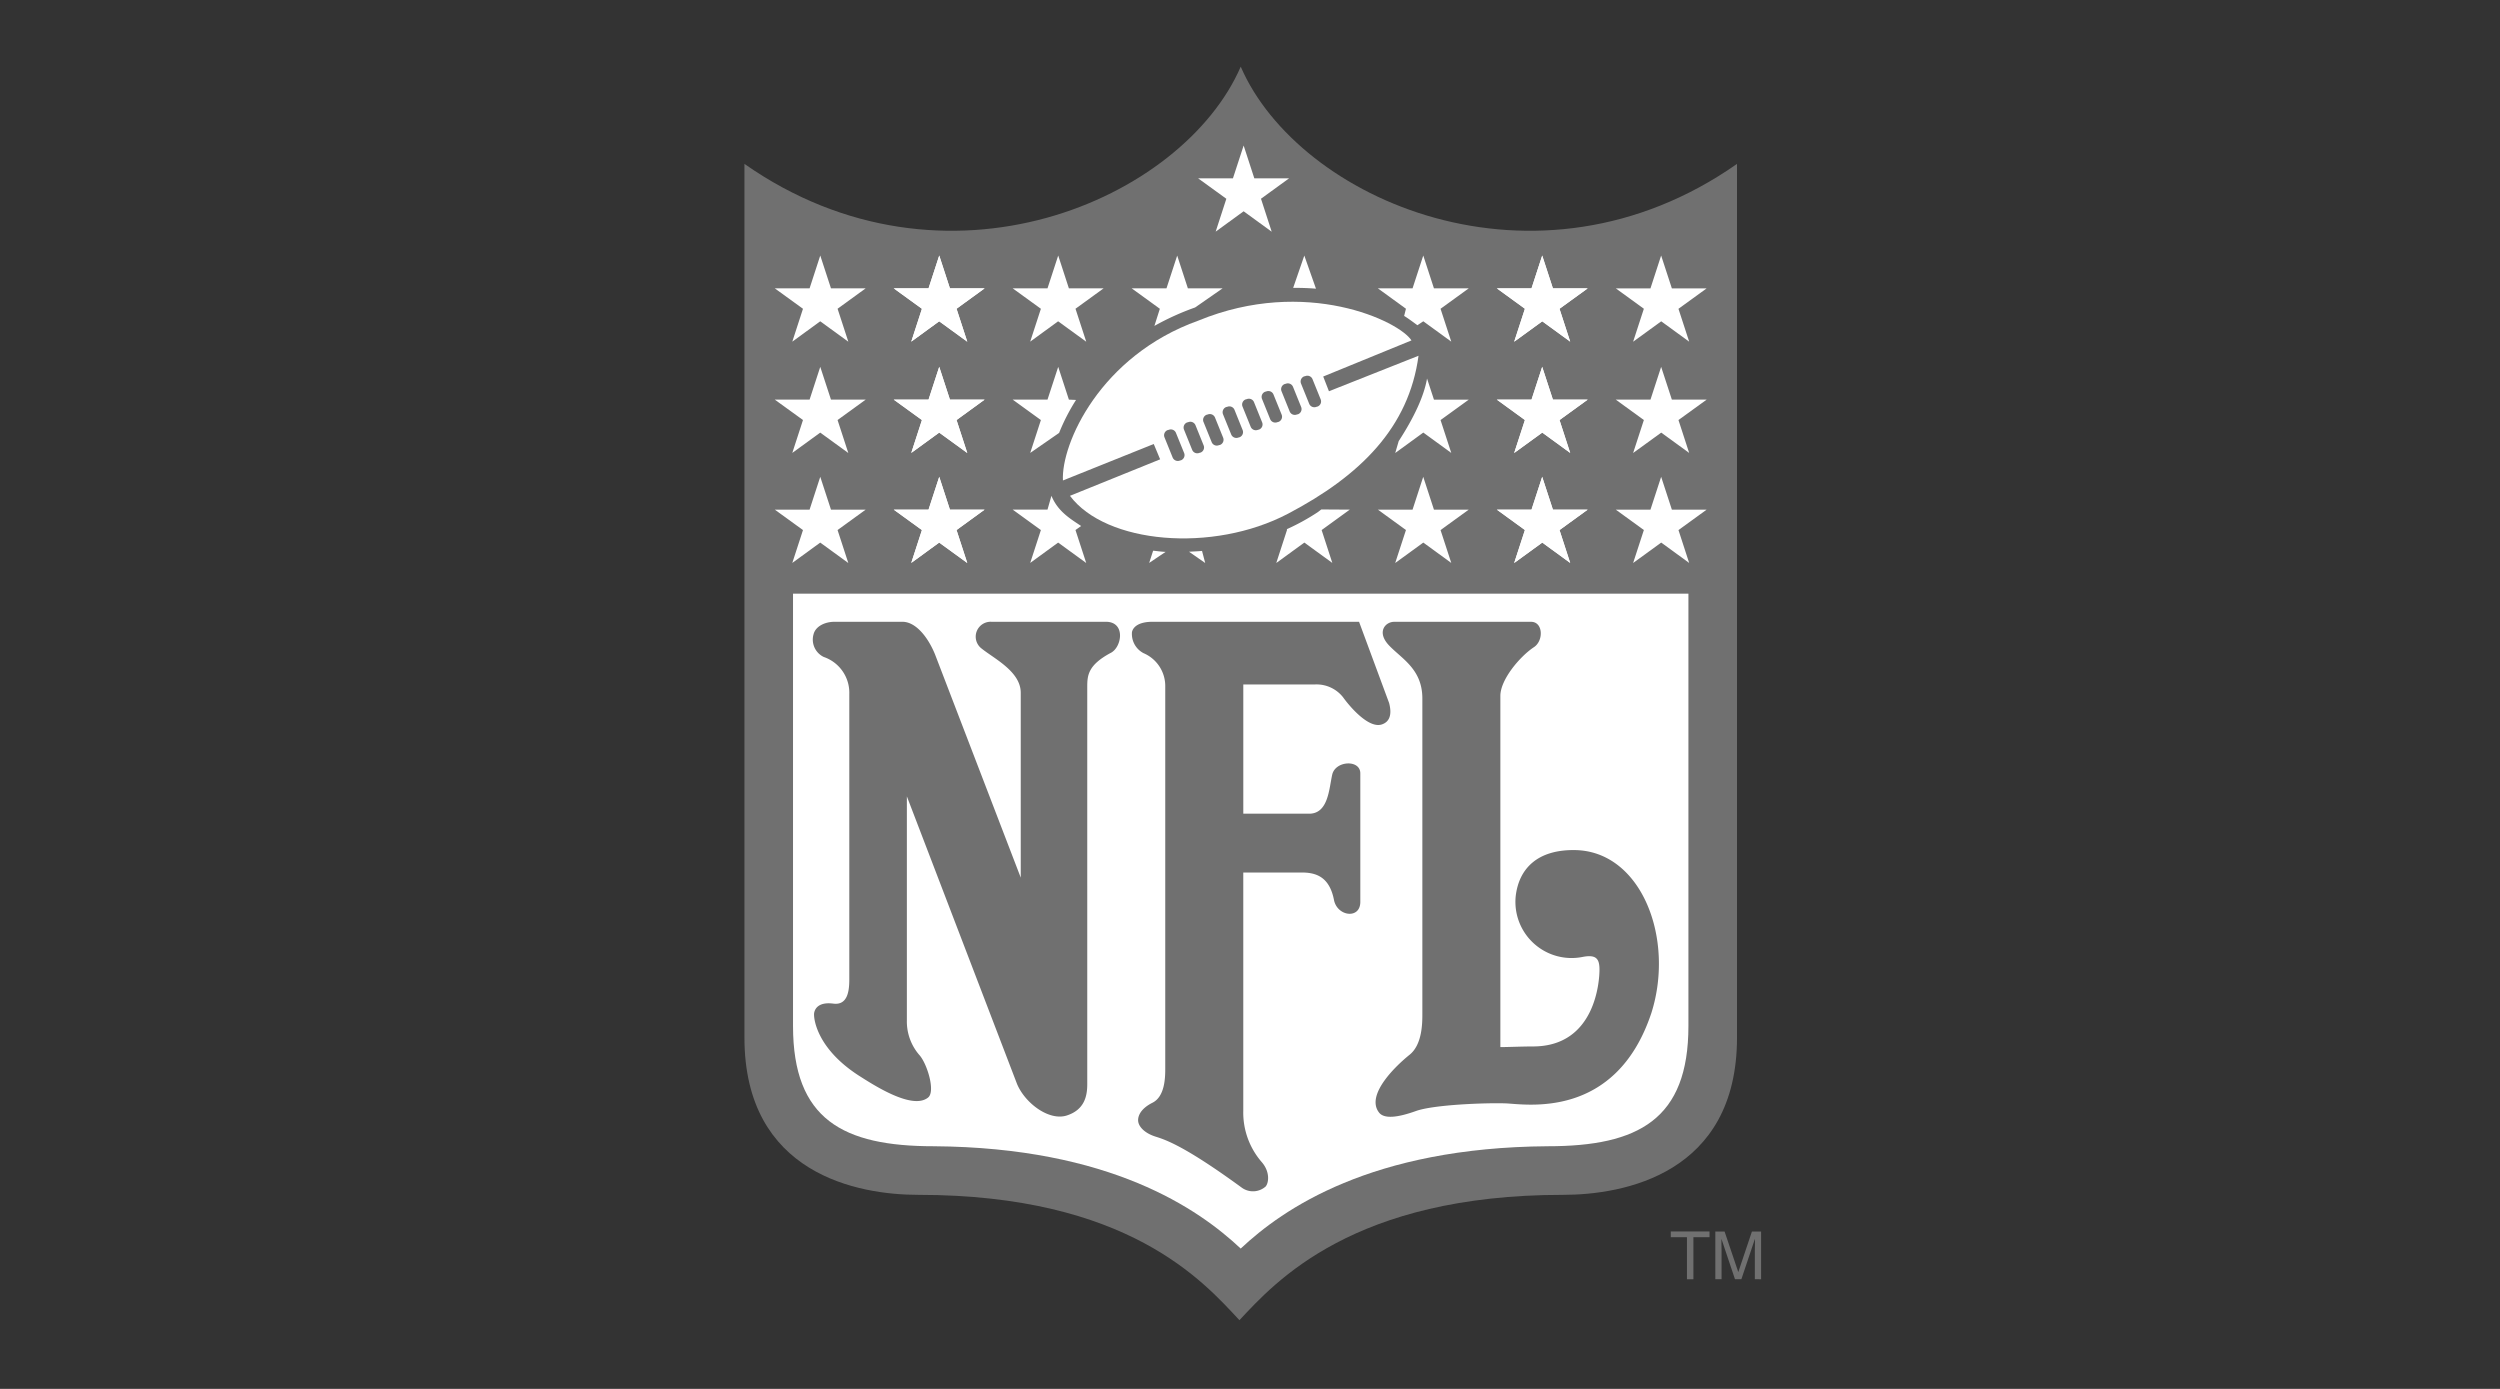 <svg xmlns="http://www.w3.org/2000/svg" width="450" height="250" viewBox="0 0 450 250">
  <rect x="0" y="0" width="450" height="250" fill="#333333" stroke="none"/>
  <g id="Group_148" data-name="Group 148" transform="translate(-1855 6710)">
    <rect id="Rectangle_154" data-name="Rectangle 154" width="450" height="250" transform="translate(1855 -6710)" fill="none"/>
    <g id="Group_141" data-name="Group 141" transform="translate(-1129.078 -456.369)">
      <path id="Path_113" data-name="Path 113" d="M75.576,0c10.359,23.945,53.183,42.824,89.331,17.5v157.25c0,24.64-20.49,28.322-31.316,28.322-37.752,0-51.8,15.652-58.249,22.562-6.442-6.91-20.029-22.562-57.788-22.562-10.82,0-31.31-3.682-31.31-28.322V17.5C22.393,42.824,65.211,23.945,75.576,0" transform="translate(3131.833 -6241.631)" fill="#707070"/>
      <path id="Path_115" data-name="Path 115" d="M0,5H6.261L8.183-.91,10.112,5h6.241L11.3,8.669l1.935,5.936L8.177,10.929,3.15,14.592,5.072,8.676ZM21.412,5h6.261L29.6-.91,31.524,5h6.241L32.713,8.669l1.935,5.936-5.059-3.676-5.027,3.663,1.922-5.916Z" transform="translate(3123.542 -6206.726)" fill="#fff"/>
      <path id="Path_116" data-name="Path 116" d="M18.115,5h6.261L26.3-.91,28.227,5h6.241L29.416,8.669l1.935,5.936-5.059-3.676-5.027,3.663,1.922-5.916ZM39.527,5h6.261L47.717-.91,49.639,5h6.248L50.828,8.669l1.935,5.936L47.7,10.929l-5.027,3.663L44.6,8.676ZM-3.3,25.029H2.964l1.922-5.9,1.929,5.9h6.248L8,28.7l1.935,5.936L4.88,30.965-.147,34.621,1.775,28.7Zm21.412,0h6.261l1.929-5.9,1.922,5.9h6.241L29.416,28.7l1.935,5.936-5.059-3.669-5.027,3.656L23.187,28.7Z" transform="translate(3126.839 -6206.726)" fill="#fff"/>
      <path id="Path_117" data-name="Path 117" d="M18.115,5h6.261L26.3-.91,28.227,5h6.241L29.416,8.669l1.935,5.936-5.059-3.676-5.027,3.663,1.922-5.916ZM-3.3,24.8H2.964l1.922-5.91L6.815,24.8h6.248L8,28.471l1.935,5.936L4.88,30.731-.147,34.394l1.922-5.916Zm21.412,0h6.261l1.929-5.91,1.922,5.91h6.241l-5.053,3.669,1.935,5.936-5.059-3.676-5.027,3.663,1.922-5.916Z" transform="translate(3126.839 -6186.696)" fill="#fff"/>
      <path id="Path_118" data-name="Path 118" d="M15.341,38.7H21.6l1.929-5.91,1.922,5.91h6.241l-5.053,3.669L28.576,48.3l-5.059-3.676L18.49,48.29l1.922-5.916Zm143.04,15.119V131.64c0,16.808-8.982,21.646-25.328,21.646-31.777.227-47.663,11.281-55.261,18.418-7.592-7.137-23.484-18.191-55.255-18.418-16.347,0-25.328-4.838-25.328-21.646V53.817Zm3.28-54.95H155.4l-1.929-5.91-1.922,5.91h-6.241l5.053,3.669-1.935,5.936L153.484,4.8l5.033,3.663-1.929-5.916Zm-21.412,0h-6.261l-1.922-5.91-1.929,5.91H123.9l5.053,3.669-1.935,5.936L132.072,4.8,137.1,8.459l-1.929-5.916Z" transform="translate(3129.613 -6200.593)" fill="#fff"/>
      <path id="Path_120" data-name="Path 120" d="M13.835,5H7.574L5.646-.91,3.723,5H-2.518L2.535,8.669.6,14.605l5.059-3.676,5.027,3.663L8.763,8.676ZM35.247,25.029H28.987l-1.929-5.9-1.922,5.9H18.888L23.947,28.7l-1.935,5.936,5.059-3.669L32.1,34.621,30.175,28.7Zm-21.412,0H7.574l-1.929-5.9-1.922,5.9H-2.518L2.535,28.7.6,34.634l5.059-3.669,5.027,3.656L8.763,28.7Z" transform="translate(3256.027 -6206.726)" fill="#fff"/>
      <path id="Path_121" data-name="Path 121" d="M13.835,5H7.574L5.646-.91,3.723,5H-2.518L2.535,8.669.6,14.605l5.059-3.676,5.027,3.663L8.763,8.676ZM35.247,24.8H28.987l-1.929-5.91L25.135,24.8H18.888l5.059,3.669-1.935,5.936,5.059-3.676L32.1,34.394l-1.922-5.916Zm-21.412,0H7.574l-1.929-5.91L3.723,24.8H-2.518l5.053,3.669L.6,34.407l5.059-3.676,5.027,3.663L8.763,28.477Z" transform="translate(3256.027 -6186.696)" fill="#fff"/>
      <path id="Path_122" data-name="Path 122" d="M59.318,55.45H53.057l-1.929-5.91-1.922,5.91H42.965l5.053,3.669-1.935,5.936,5.059-3.676,5.027,3.663-1.922-5.916Zm-21.412,0H31.645l-1.929-5.91-1.922,5.91H21.553l5.053,3.669L24.67,65.055l5.059-3.676,5.033,3.663-1.929-5.916ZM-10.8-4.182h6.261l1.929-5.91,1.922,5.91H5.564L.511-.513,2.44,5.423-2.613,1.747-7.646,5.41-5.724-.506Z" transform="translate(3210.544 -6217.346)" fill="#fff"/>
      <path id="Path_123" data-name="Path 123" d="M5.1,67.983c0,1.494,0,5.066-2.3,6.215S.036,76.848.27,77.77s1.26,1.955,3.1,2.533,5.3,1.728,15.541,9.209a3.438,3.438,0,0,0,4.26-.234c.578-.688.805-2.643-.688-4.377a13.586,13.586,0,0,1-3.338-9.2V32.757H29.625c2.533,0,5.059.688,5.871,5.066.688,2.877,4.715,3.338,4.715.227V14.91c0-2.533-4.488-2.3-5.059.234s-.695,7.027-4.15,7.027H19.149V-1.092H32.041a6.075,6.075,0,0,1,5.066,2.306c1.15,1.611,4.721,5.871,7.137,4.832,1.15-.455,1.728-1.611,1.15-3.8l-5.41-14.619H2.8c-2.306,0-3.455.812-3.689,1.844a3.9,3.9,0,0,0,2.072,3.8A6.437,6.437,0,0,1,5.1-.625Z" transform="translate(3188.723 -6129.337)" fill="#707070"/>
      <path id="Path_124" data-name="Path 124" d="M92.8,59.7c0,1.611,0,5.527-2.3,7.371s-7.949,7.137-5.527,10.359c.922,1.266,3.455.922,6.676-.234s12.658-1.494,16.113-1.377,19.8,3.1,26.251-16.236c4.26-13.353-1.728-29.128-13.7-29.355-6.793-.117-10.131,3.338-10.709,8.287a10.11,10.11,0,0,0,12.086,10.937c2.416-.455,2.994.351,2.994,2.306S124,65.574,112.718,65.574c-1.844,0-4.611.117-5.877.117V2.487c0-2.994,3.572-7.137,5.988-8.748,1.844-1.15,1.728-4.6-.461-4.6H87.734c-1.611,0-3.221,1.844-.922,4.26S92.8-2.345,92.8,2.948Zm44.714,39.181h6.975V99.91h-2.9v7.566h-1.163V99.91h-2.91Zm15.132,8.592V102.4c0-.253.026-1.344.026-2.143h-.026l-2.422,7.215h-1.15l-2.416-7.2h-.026c0,.786.026,1.877.026,2.13v5.072h-1.124V98.884H147.2l2.455,7.267h.026l2.442-7.267h1.65v8.592ZM-13-10.866c-1.728,0-3.455.805-3.8,2.306A3.462,3.462,0,0,0-14.95-4.534a6.812,6.812,0,0,1,4.6,6.676V53.488c0,1.955-.234,4.721-2.877,4.377s-3.338.916-3.455,1.721.344,6.222,7.943,11.17C-6.2,72.367.935,77.088,3.813,74.783c1.383-1.039-.117-5.988-1.494-7.6A9.208,9.208,0,0,1,.013,60.852V20.561l19.8,51.689C21.2,75.705,25.569,79.043,28.8,78s3.682-3.565,3.682-5.637V.876c0-2.072.117-3.91,4.143-6.1,2.072-.922,2.877-5.644-.805-5.644H15.21a2.685,2.685,0,0,0-1.721,4.838c2.3,1.838,7.021,4.143,7.021,7.943V35.186L5.079-5C3.813-8.1,1.624-10.866-.792-10.866Z" transform="translate(3147.302 -6130.844)" fill="#707070"/>
      <path id="Path_125" data-name="Path 125" d="M13.84,21.662l1.15,2.76L-1.24,30.988C5.2,39.619,24.432,41.347,38.012,34.209,51.059,27.358,59.768,18.668,61.5,5.777L45.377,12.167l-1.033-2.65,15.885-6.5C58.041-.438,41.24-8.5,21.893-.555,4.169,5.777-2.851,21.662-2.507,28.228Z" transform="translate(3177.912 -6195.373)" fill="#fff"/>
      <path id="Path_126" data-name="Path 126" d="M2.587,12.875a1,1,0,0,0,.552-1.292L1.665,7.953A.988.988,0,0,0,.373,7.4l-.221.052A1,1,0,0,0-.4,8.751l1.468,3.63a1.006,1.006,0,0,0,1.3.552ZM6.1,11.492A.988.988,0,0,0,6.647,10.2h0L5.179,6.569a1,1,0,0,0-1.292-.552l-.227.058a.99.99,0,0,0-.546,1.292L4.581,11a.99.99,0,0,0,1.292.552Zm3.507-1.377a1,1,0,0,0,.552-1.3L8.692,5.186a1.006,1.006,0,0,0-1.3-.552l-.221.058a1,1,0,0,0-.552,1.292h.006l1.468,3.63a.988.988,0,0,0,1.292.552Zm3.513-1.383a.992.992,0,0,0,.546-1.292L12.2,3.8a.988.988,0,0,0-1.292-.546l-.221.052a1.006,1.006,0,0,0-.552,1.3l1.474,3.63A1,1,0,0,0,12.9,8.79Zm3.507-1.383a.988.988,0,0,0,.552-1.292h0L15.713,2.419a.992.992,0,0,0-1.292-.546l-.227.058a.988.988,0,0,0-.546,1.292h0l1.468,3.63a1,1,0,0,0,1.292.552Zm3.513-1.383a1,1,0,0,0,.552-1.292L19.22,1.043A.991.991,0,0,0,17.927.49l-.221.058a.993.993,0,0,0-.552,1.292l1.468,3.63a.99.99,0,0,0,1.292.552h.006Zm3.513-1.377a1,1,0,0,0,.546-1.3L22.733-.341a1,1,0,0,0-1.292-.552l-.221.058A.988.988,0,0,0,20.668.458h0l1.468,3.637a.992.992,0,0,0,1.292.546h0Zm3.507-1.383a.981.981,0,0,0,.552-1.286V1.913l-1.468-3.63a.99.99,0,0,0-1.292-.552l-.227.052a1,1,0,0,0-.546,1.3l1.468,3.63a1,1,0,0,0,1.292.552h0Z" transform="translate(3194.086 -6183.662)" fill="#707070"/>
      <path id="Path_127" data-name="Path 127" d="M61.631,10.615l1.059-.708,5.033,3.663L65.794,7.654l5.072-3.676H64.606l-1.922-5.91-1.929,5.91H54.513l5.053,3.669L59.241,8.94c.786.481,1.617,1.117,2.39,1.676M39.264,3.894l2.007-5.819,2.1,5.962q-2.046-.166-4.1-.143M14.287,10.739l.981-3.085L10.2,3.978h6.261l1.929-5.9,1.922,5.9h6.248L21.612,7.42a47.181,47.181,0,0,0-7.326,3.319M.181,24.065l-1.286-.058-1.922-5.9-1.929,5.9h-6.261l5.072,3.676L-8.067,33.6l5.2-3.6A35.793,35.793,0,0,1,.181,24.065M1.1,46.757l-1.02.721,1.935,5.936L-3.04,49.738-8.067,53.4l1.922-5.916-5.072-3.676h6.261l.708-2.487c1.15,2.76,3.221,4.027,5.351,5.436m21.756,4.481.572,2.176-2.91-2.026c.617-.039,1.721-.084,2.338-.149m-6.559.175L13.345,53.4l.714-2.2c.76.071,1.468.188,2.241.214m21.834-4.092.019.156-1.929,5.936,5.053-3.676L46.311,53.4l-1.922-5.916,5.066-3.676-5.118-.032c-.1.065-.539.416-.636.481a39.645,39.645,0,0,1-5.566,3.065m25.231-27.1,1.24,3.786h6.267l-5.079,3.676L67.723,33.6,62.69,29.936l-5.053,3.676.623-2.137c2.76-4.26,4.546-8.06,5.1-11.255" transform="translate(3177.583 -6205.705)" fill="#fff"/>
    </g>
  </g>
</svg>
